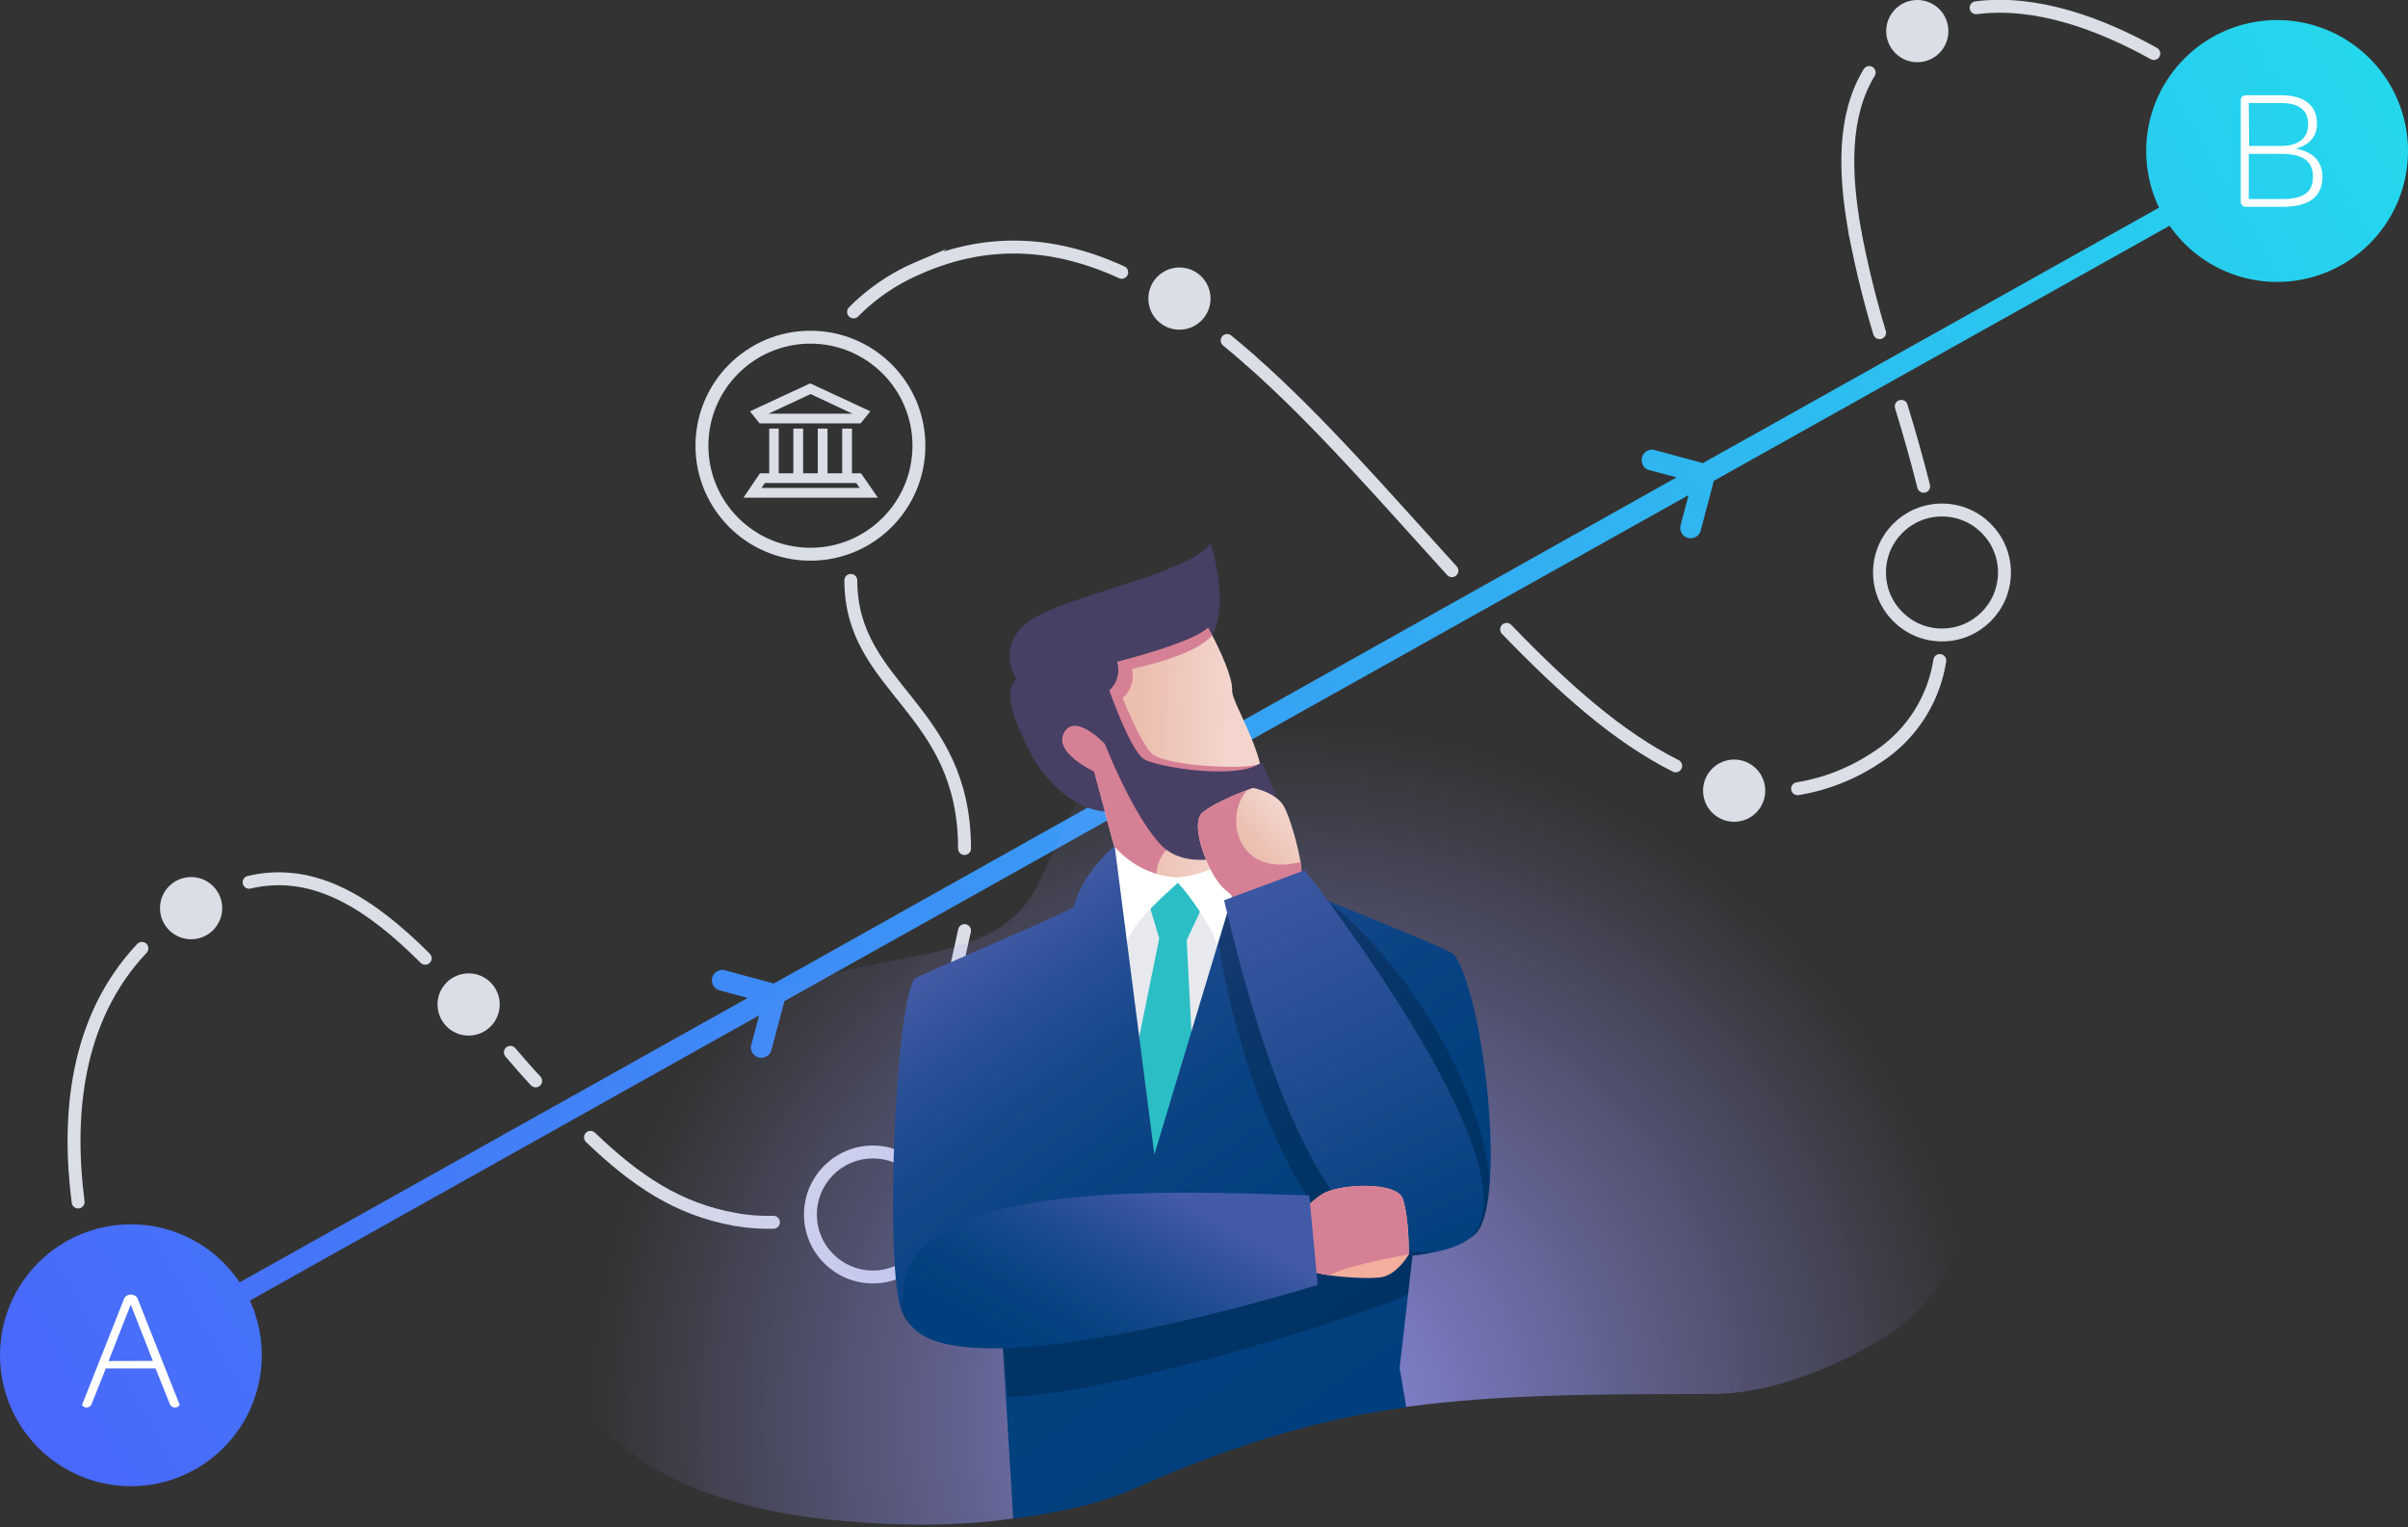 <svg xmlns="http://www.w3.org/2000/svg" xmlns:xlink="http://www.w3.org/1999/xlink" viewBox="0 0 360 228.3"><rect x="0" y="0" width="360" height="228.3" fill="#333333" stroke="none"/><defs><style>.a{isolation:isolate;}.b{fill:#dadee6;}.c,.d{fill:none;stroke:#dadee6;stroke-linecap:round;stroke-miterlimit:10;stroke-width:1.93px;}.d{fill-rule:evenodd;}.e{opacity:0.2;mix-blend-mode:darken;}.f{fill:url(#a);}.g{fill:url(#b);}.h{fill:url(#c);}.i{fill:#fff;}.j{fill:url(#d);}.k{fill:url(#e);}.l{fill:#d68095;}.m{fill:#483f65;}.n{fill:#e7e9ef;}.o{fill:#2cbec5;}.p{fill:url(#f);}.q{fill:url(#g);}.r{fill:url(#h);}.s{fill:#f3ae9e;}.t{fill:url(#i);}</style><linearGradient id="a" x1="2.11" y1="217.45" x2="357.61" y2="8.59" gradientUnits="userSpaceOnUse"><stop offset="0" stop-color="#4a67fb"/><stop offset="1" stop-color="#24d8ed"/></linearGradient><linearGradient id="b" x1="0.08" y1="214.02" x2="355.61" y2="5.14" xlink:href="#a"/><linearGradient id="c" x1="3.8" y1="220.35" x2="359.33" y2="11.48" xlink:href="#a"/><radialGradient id="d" cx="192.38" cy="212.09" r="103.83" gradientUnits="userSpaceOnUse"><stop offset="0.13" stop-color="#99f" stop-opacity="0.75"/><stop offset="1" stop-color="#99f" stop-opacity="0"/></radialGradient><linearGradient id="e" x1="183.64" y1="114.3" x2="170.56" y2="113.96" gradientUnits="userSpaceOnUse"><stop offset="0" stop-color="#f3d5cd"/><stop offset="1" stop-color="#ecbeb0"/></linearGradient><linearGradient id="f" x1="205.12" y1="213.93" x2="150.9" y2="137.59" gradientUnits="userSpaceOnUse"><stop offset="0" stop-color="#003f7d"/><stop offset="0.39" stop-color="#02407e"/><stop offset="0.59" stop-color="#0a4383"/><stop offset="0.75" stop-color="#17488b"/><stop offset="0.88" stop-color="#2a5097"/><stop offset="1" stop-color="#425aa5"/><stop offset="1" stop-color="#435aa6"/></linearGradient><linearGradient id="g" x1="192.94" y1="121.74" x2="187.42" y2="126.75" xlink:href="#e"/><linearGradient id="h" x1="215.79" y1="187.54" x2="185.91" y2="126.13" gradientUnits="userSpaceOnUse"><stop offset="0" stop-color="#003f7d"/><stop offset="1" stop-color="#435aa6"/></linearGradient><linearGradient id="i" x1="158.96" y1="204.33" x2="173.42" y2="177.86" gradientUnits="userSpaceOnUse"><stop offset="0" stop-color="#003f7d"/><stop offset="0.22" stop-color="#064281"/><stop offset="0.51" stop-color="#18498c"/><stop offset="0.85" stop-color="#34549d"/><stop offset="1" stop-color="#435aa6"/></linearGradient></defs><g class="a"><circle class="b" cx="28.57" cy="135.74" r="4.65"/><circle class="b" cx="176.33" cy="44.63" r="4.65"/><circle class="b" cx="259.26" cy="118.18" r="4.65"/><circle class="b" cx="286.64" cy="4.65" r="4.65"/><circle class="b" cx="70.06" cy="150.14" r="4.65"/><circle class="c" cx="130.5" cy="181.53" r="9.34"/><circle class="c" cx="290.33" cy="85.57" r="9.34"/><circle class="c" cx="121.16" cy="66.62" r="16.22"/><line class="c" x1="142.17" y1="148.31" x2="144.2" y2="139.09"/><path class="d" d="M21.22,141.75c-10,10.6-11.18,25.19-9.54,37.91"/><path class="d" d="M63.57,143.23C55.4,135.09,47,129.58,37.24,131.87"/><path class="d" d="M80.08,161.56c-1.75-1.89-2.09-2.33-3.78-4.27"/><path class="d" d="M109.84,182.25c-8.44-1.51-14.75-5.72-21.56-12.25"/><path class="d" d="M109.84,182.25a28.31,28.31,0,0,0,5.79.44"/><path class="d" d="M322,8c-8-4.45-17.59-8-26.57-6.84"/><path class="d" d="M279.45,10.84c-3.85,6.3-3.81,14.75-2.07,24.17"/><path class="d" d="M268.74,117.89a29.89,29.89,0,0,0,11.69-4.59A21.06,21.06,0,0,0,290,98.73"/><path class="d" d="M225.24,94.07c8.5,8.81,16.68,16.11,25.28,20.4"/><path class="d" d="M186.84,53.76c10.37,9.12,20.35,20.71,30.22,31.54"/><path class="d" d="M186.84,53.76q-1.68-1.48-3.38-2.87"/><path class="d" d="M281,49.72A146.7,146.7,0,0,1,277.38,35"/><path class="d" d="M287.59,72.68c-1.1-4.33-2-7.51-3.35-11.94"/><path class="d" d="M167.7,40.7c-9.68-4.42-19.77-5.37-30.48-.61a30.25,30.25,0,0,0-9.61,6.53"/><path class="d" d="M144.2,126.83c0-21.11-17-23.84-17-40.08"/><path class="e" d="M156.75,201.72s-5.12-18.25-4.48-43.83c0,0-4,11,0,43.13Z"/><path class="b" d="M128.72,70.74h-1.35V64.06h-1.46v6.68h-2.19V64.06h-1.46v6.68h-2.19V64.06h-1.46v6.68h-2.19V64.06H115v6.68h-1.39l-2.46,3.65h20.1Zm-14.87,2.19.5-.73H128l.53.73Z"/><path class="b" d="M128.66,63.28l1.46-1.8-9-4.18-9,4.18,1.44,1.8Zm-7.47-4.38,6.24,2.93H114.9Z"/><path class="f" d="M339.67,21.58,254.58,69.22l-7.4-2a1.57,1.57,0,0,0-.8,3l4.27,1.13L115.7,147l-7.44-2a1.56,1.56,0,0,0-.81,3l4.33,1.16-93,52.05a1.56,1.56,0,0,0,1.53,2.73l93.18-52.17-1.22,4.59a1.57,1.57,0,0,0,3,.8l2-7.52L252.45,74l-1.23,4.64a1.56,1.56,0,0,0,3,.8l2-7.57L341.2,24.31A1.56,1.56,0,0,0,339.67,21.58Z"/><circle class="g" cx="19.57" cy="202.57" r="19.57"/><path class="h" d="M340.43,3A19.57,19.57,0,1,0,360,22.57,19.57,19.57,0,0,0,340.43,3Z"/><path class="i" d="M343.19,22.22c2.09-.54,3.2-1.83,3.2-3.73,0-2.73-1.86-4.25-5.41-4.25h-5.29A.73.73,0,0,0,335,15V30.14a.74.74,0,0,0,.74.77h5.47c4,0,6-1.47,6-4.56C347.16,24.18,345.87,22.69,343.19,22.22Zm-7-6.82H341c2.73,0,4.07,1.08,4.07,3.17s-1.47,3.24-4,3.24h-4.82Zm4.9,14.35h-4.9V23h4.95c3.07,0,4.64,1.08,4.64,3.35C345.82,28.77,344.35,29.75,341.13,29.75Z"/><path class="i" d="M18.6,194a1.18,1.18,0,0,1,1.93,0l6.34,16a.85.85,0,0,1-1.52-.23l-2.09-5.23H15.82l-2.09,5.23a.81.81,0,0,1-1.47.23Zm4.25,9.41L19.55,195l-3.32,8.43Z"/><path class="j" d="M284.88,147.85c-6.86-10.9-17.71-20.2-28.54-27a58.24,58.24,0,0,1-5.54-4c-1.78-1.45-3.5-3-5.18-4.59C235.84,101.38,222.39,93,208,90.39a51.2,51.2,0,0,0-8.72-.84c-25.44-2.33-35,23-44.05,42.58-8.67,17.62-36,3.73-59,31.4-9.92,12-18.46,32.88-8.38,47.09,7.57,10.66,22.61,15,35,16.4,15.76,1.72,32.55,1.27,46.9-5.11,30.25-13.45,52.94-13.53,86-13.54,8.71,0,18.07-3.73,25.55-8.19C300.36,188.84,294.66,163.4,284.88,147.85Z"/><path class="k" d="M184.21,103.2c.1-2-1.94-6.25-3-8.28-.37-.71-.62-1.15-.62-1.15C178.46,96.05,167,98.9,167,98.9c.91,4.07-2.55,5.09-2.55,5.09l2.21,6.64c-.25.52-1.49.54-1.49.54s-4.41-4.7-6.09-1.69,4.46,5.82,4.46,5.82l1.62,6,2.66,9.82c5.15,7.47,17.22.88,16.48-2.4-.09-.41-1.57-5.3-1.57-5.3C195.52,121.21,184.07,106,184.21,103.2Z"/><path class="l" d="M187.45,117.34l.92-3.2c-2.09,1.06-14.38.28-16.18-1.5s-4.34-8.31-4.34-8.31a4.45,4.45,0,0,0,1.39-4.34c6.57-1.49,10.2-3.14,12-5l-.65-1.2C178.46,96.05,167,98.9,167,98.9c.91,4.07-2.55,5.09-2.55,5.09l1.61,4.85h0c0,.11.63,1.89.6,1.79-.25.52-1.49.54-1.49.54s-4.41-4.7-6.09-1.69,4.46,5.82,4.46,5.82c6.17,22.74,3.67,13.52,4.28,15.79a7.83,7.83,0,0,0,6.61,3.42,5.44,5.44,0,0,1-.39-7.09c1.1-1.45,7-2.65,8.41-3a7.56,7.56,0,0,0,5.7-4.33c-10.86,4.65-15.93.81-18.29-4.24Z"/><path class="m" d="M171.07,113.49c-1.92-1.14-4.83-9.18-5.23-10.32A4.11,4.11,0,0,0,167,98.9s11.48-2.85,13.61-5.13c0,0,.25.44.62,1.15,2.63-4.86-.25-13.65-.25-13.65-3.61,4.3-17.18,6.76-25.06,10.4s-4,9.83-4,9.83c-2,2-.23,6.09,1.56,9.92,2.72,5.86,7.43,9.48,11.68,9.89v0l-1.62-6s-6.14-2.81-4.46-5.82,6.09,1.69,6.09,1.69h0s4.1,10.5,8.3,15c3.6,3.91,10,1.94,12.65,1.07,8-2.63,4.82-7.92,2.51-13.34C185.33,116.67,173.06,114.68,171.07,113.49ZM164.43,104Z"/><path class="n" d="M191.79,132.8s-16.58,10.51-18.71,63.92c0,0-18.12-30.57-7.8-65.7Z"/><polygon class="o" points="180.19 134.57 176.13 131.32 171.52 134.31 173.31 140.24 167.63 168.22 170.96 175.31 178.9 169.06 177.41 140.55 180.19 134.57"/><path class="i" d="M185.84,125.34s-2.24,5.15-9.8,5.81a13.3,13.3,0,0,1-9.33-4.53,31.66,31.66,0,0,0-4.18,5.38c1.06,3.49,5.72,9.78,5.72,9.78.22-3.45,7-8.95,7.82-9.82,1,.86,5.54,6.87,6.19,10.19,0,0,7.87-8.17,8.47-11.76C190.73,130.39,187.8,126.63,185.84,125.34Z"/><path class="p" d="M211.17,187.67s5.63-.39,9.16-3c5.1-3.8,1.68-35.45-2.93-42-.61-.86-31.82-13.22-31.82-13.22l-13,43.1-5.93-46.06s-4.75,3.75-6.09,9c-.16.59-23.64,10.44-23.89,10.85-2.93,4.89-4.38,42.92-1.9,49.58,2.41,6.47,15.11,4.55,15.11,4.55L151.48,227c6.39-.88,12.62-2.06,18.44-4.65,15.46-6.87,28.62-10.47,40.33-12l-1-5.88Z"/><path class="e" d="M201.68,186.67l11-10.81-28.95-40.18-1.58,5.38S186.59,171.67,201.68,186.67Z"/><path class="e" d="M210.52,193.41l.65-5.74a26.24,26.24,0,0,0,3.9-.68h0c-6.22-3.62-25-5.33-27.36-5.37-32.26-.6-55.29,2.17-52.48,15.28,3.3,5.23,14.6,3.53,14.6,3.53l.82,8.34C169,208.22,210,194.4,210.52,193.41Z"/><path class="e" d="M222.71,176.49c-.83-10.26-8.62-29.64-26.11-43.46l-1.89,10.72,23.65,42.07C221,184.58,222.26,183.54,222.71,176.49Z"/><path class="q" d="M183.29,133.07c-2.42-1.83-5.63-9.84-3.51-11.62s7.55-3.68,7.55-3.68,3.36.62,4.57,2.69,2.93,8.9,2.64,10.07a2.11,2.11,0,0,0,.23,1.79l-9.24,3.57A8,8,0,0,0,183.29,133.07Z"/><path class="l" d="M186.43,118.11a28.33,28.33,0,0,0-6.63,3.31c-2.13,1.78,1.06,9.8,3.47,11.64a7.63,7.63,0,0,1,2,2.35c.6,0,9.5-3.07,9.5-3.07a2.07,2.07,0,0,1-.23-1.79,5.44,5.44,0,0,0-.1-1.7C184.75,131.25,183,121.94,186.43,118.11Z"/><path class="r" d="M183,134.56l12.05-4.49s39,49.39,22.87,56.07C198.6,194.14,187.93,155.26,183,134.56Z"/><path class="s" d="M197.57,178.55c2.54-1.66,11.16-2,12.13.59s.93,8.34.93,8.34-1.71,3-4.07,3.41-9.36-.22-10.36-.88-1.33-9.08-1.33-9.08A14.27,14.27,0,0,1,197.57,178.55Z"/><path class="l" d="M197.57,178.55a14.27,14.27,0,0,0-2.7,2.38l-.44,8.69s3.06.82,4.29,1c2.58-1.48,11.91-3.14,11.91-3.14s0-5.74-.93-8.34S200.11,176.89,197.57,178.55Z"/><path class="t" d="M195.74,178.68,197,192.05s-59.5,18.61-61.84,3.71C132,176.12,172.89,177.93,195.74,178.68Z"/></g></svg>